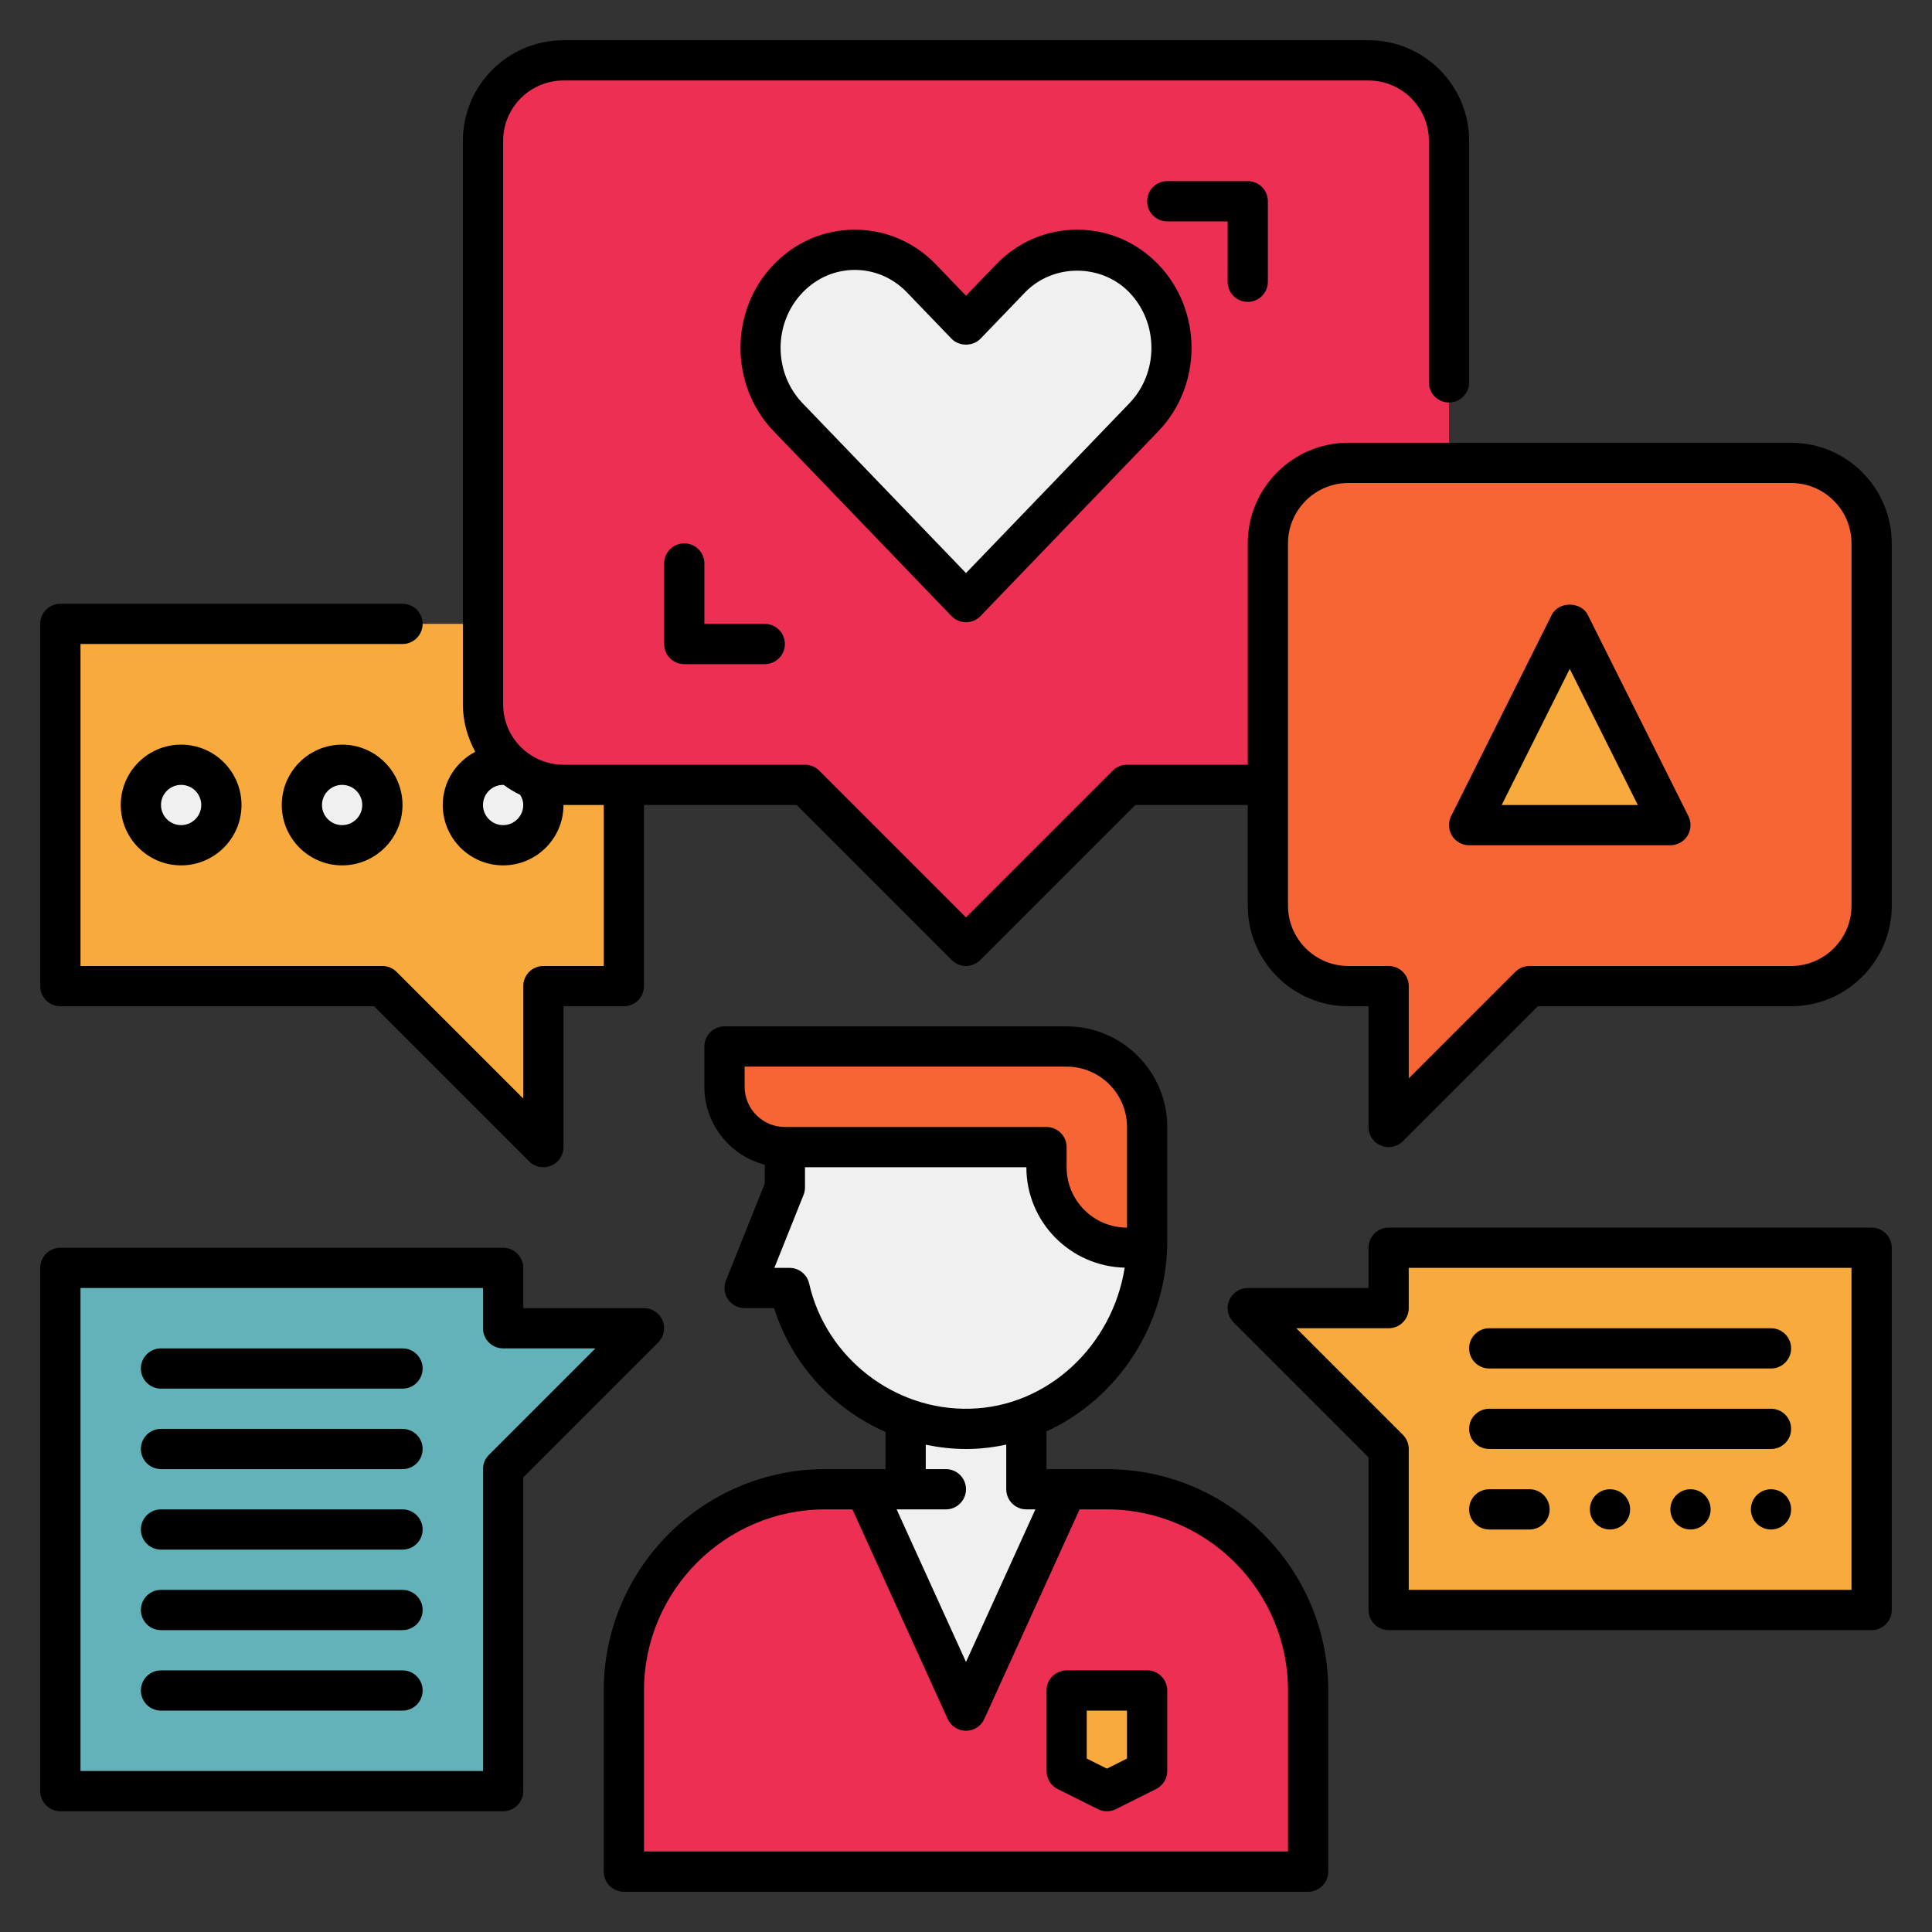 <svg id="Layer_3" enable-background="new 0 0 96 96" height="512" viewBox="0 0 96 96" width="512" xmlns="http://www.w3.org/2000/svg"><rect x="0" y="0" width="96" height="96" fill="#333333" stroke="none"/><path d="m93 62v18h-24v-8l-7-7h7v-3z" fill="#f9aa3d"/><path d="m32 66-7 7v16h-22v-26h22v3z" fill="#63b2b9"/><path d="m3 31h28v18h-4v8l-8-8h-16z" fill="#f9aa3d"/><path d="m68 39h-12l-8 8-8-8h-12c-2.209 0-4-1.791-4-4v-28c0-2.209 1.791-4 4-4h40c2.209 0 4 1.791 4 4v28c0 2.209-1.791 4-4 4z" fill="#ec2f53"/><path d="m93 27v18c0 2.21-1.79 4-4 4h-13l-7 7v-7h-2c-2.21 0-4-1.79-4-4v-18c0-2.21 1.79-4 4-4h22c2.21 0 4 1.79 4 4z" fill="#f66533"/><path d="m78 31 5 10h-10z" fill="#f9aa3d"/><g fill="#f0f0f0"><path d="m56.84 13.84c1.83 1.9 1.83 4.99 0 6.89l-2.21 2.3-6.63 6.89-6.63-6.89-2.21-2.3c-1.83-1.9-1.83-4.99 0-6.89s4.8-1.9 6.63 0l2.21 2.3 2.21-2.3c1.83-1.9 4.8-1.9 6.63 0z"/><circle cx="17" cy="40" r="2"/><circle cx="25" cy="40" r="2"/><circle cx="9" cy="40" r="2"/><path d="m45 69h6v5h2l-5 11-5-11h2z"/><path d="m56 62h.99c-.17 4.79-3.94 8.87-8.76 9-4.38.11-8.07-2.92-9-7h-2.23l2-5v-2h13v1c0 2.21 1.79 4 4 4z"/></g><path d="m57 56v5.65c0 .12 0 .23-.01.35h-.99c-2.21 0-4-1.79-4-4v-1h-13c-1.66 0-3-1.34-3-3v-2h17c2.21 0 4 1.79 4 4z" fill="#f66533"/><path d="m65 84v9h-34v-9c0-5.52 4.48-10 10-10h2l5 11 5-11h2c5.52 0 10 4.48 10 10zm-8 4v-4h-4v4l2 1z" fill="#ec2f53"/><path d="m53 84h4v4l-2 1-2-1z" fill="#f9aa3d"/><path d="m55 73h-3v-1.875c3.519-1.612 6-5.278 6-9.472v-5.653c0-2.757-2.243-5-5-5h-17c-.553 0-1 .448-1 1v2c0 1.86 1.276 3.428 3 3.874v.934l-1.929 4.821c-.123.308-.085.657.101.932.187.275.496.439.828.439h1.466c.879 2.797 2.939 5.012 5.534 6.153v1.847h-3c-6.065 0-11 4.935-11 11v9c0 .552.447 1 1 1h34c.553 0 1-.448 1-1v-9c0-6.065-4.934-11-11-11zm-18-19v-1h16c1.654 0 3 1.346 3 3v5c-1.654 0-3-1.346-3-3v-1c0-.552-.447-1-1-1h-13c-1.102 0-2-.897-2-2zm3.206 9.779c-.103-.456-.509-.779-.975-.779h-.754l1.452-3.628c.047-.118.071-.244.071-.372v-1h11c0 2.718 2.183 4.926 4.886 4.989-.611 3.875-3.818 6.912-7.68 7.009-3.751.104-7.159-2.52-8-6.219zm5.794 8.009c.652.134 1.321.212 2.005.212.084 0 .168-.001.252-.003.596-.015 1.177-.094 1.743-.215v2.218c0 .552.447 1 1 1h.447l-3.447 7.584-3.447-7.584h2.447c.553 0 1-.448 1-1s-.447-1-1-1h-1zm18 20.212h-32v-8c0-4.962 4.037-9 9-9h1.356l4.733 10.414c.163.357.519.586.911.586s.748-.229.91-.586l4.734-10.414h1.356c4.963 0 9 4.038 9 9z"/><path d="m48 30.919c.271 0 .532-.111.721-.307l8.839-9.188c2.195-2.282 2.195-5.996 0-8.278-1.076-1.118-2.509-1.734-4.035-1.734-.001 0-.001 0-.001 0-1.526 0-2.959.616-4.034 1.734l-1.49 1.549-1.489-1.548c-1.075-1.118-2.508-1.733-4.034-1.734 0 0 0 0-.001 0-1.526 0-2.959.616-4.035 1.734-2.195 2.282-2.195 5.996 0 8.278l8.839 9.188c.188.195.449.306.72.306zm-8.118-16.386c.695-.723 1.616-1.121 2.594-1.121h.001c.978 0 1.898.398 2.593 1.121l2.21 2.297c.377.392 1.064.392 1.441 0l2.21-2.297c1.39-1.445 3.798-1.445 5.188 0 1.46 1.518 1.46 3.987 0 5.504l-8.119 8.439-8.118-8.438c-1.46-1.518-1.46-3.987 0-5.505z"/><path d="m62 15c.553 0 1-.448 1-1v-4c0-.552-.447-1-1-1h-4c-.553 0-1 .448-1 1s.447 1 1 1h3v3c0 .552.447 1 1 1z"/><path d="m34 27c-.553 0-1 .448-1 1v4c0 .552.447 1 1 1h4c.553 0 1-.448 1-1s-.447-1-1-1h-3v-3c0-.552-.447-1-1-1z"/><path d="m89 22h-22c-2.757 0-5 2.243-5 5v11h-6c-.265 0-.52.105-.707.293l-7.293 7.293-7.293-7.293c-.187-.187-.442-.293-.707-.293h-12c-.401 0-.782-.082-1.131-.225-.013-.005-.027-.009-.041-.014-1.074-.455-1.828-1.52-1.828-2.761v-28c0-1.657 1.343-3 3-3h40c1.657 0 3 1.343 3 3v12c0 .552.447 1 1 1s1-.448 1-1v-12c0-2.761-2.239-5-5-5h-40c-2.761 0-5 2.239-5 5v28c0 .856.235 1.65.615 2.355-.955.503-1.615 1.493-1.615 2.645 0 1.654 1.346 3 3 3s3-1.346 3-3h2v8h-3c-.553 0-1 .448-1 1v5.586l-6.293-6.293c-.187-.187-.441-.293-.707-.293h-15v-16h16c.553 0 1-.448 1-1s-.447-1-1-1h-17c-.553 0-1 .448-1 1v18c0 .552.447 1 1 1h15.586l7.707 7.707c.192.192.447.293.707.293.129 0 .259-.025.383-.076.374-.155.617-.519.617-.924v-7h3c.553 0 1-.448 1-1v-9h7.586l7.707 7.707c.195.196.451.293.707.293s.512-.098.707-.293l7.707-7.707h5.586v5c0 2.757 2.243 5 5 5h1v6c0 .404.243.769.617.924.124.051.254.076.383.076.26 0 .516-.102.707-.293l6.707-6.707h12.586c2.757 0 5-2.243 5-5v-18c0-2.757-2.243-5-5-5zm-63 18c0 .551-.448 1-1 1s-1-.449-1-1 .448-1 1-1c.013 0 .018.002.03.002.254.189.525.352.813.49.082.128.157.287.157.508zm66 5c0 1.654-1.346 3-3 3h-13c-.266 0-.52.105-.707.293l-5.293 5.293v-4.586c0-.552-.447-1-1-1h-2c-1.654 0-3-1.346-3-3v-18c0-1.654 1.346-3 3-3h22c1.654 0 3 1.346 3 3z"/><path d="m78.895 30.553c-.34-.678-1.449-.678-1.789 0l-5 10c-.155.31-.139.678.044.973.182.295.503.474.85.474h10c.347 0 .668-.18.851-.474.183-.295.199-.663.044-.973zm-4.277 9.447 3.382-6.764 3.382 6.764z"/><path d="m6 40c0 1.654 1.346 3 3 3s3-1.346 3-3-1.346-3-3-3-3 1.346-3 3zm4 0c0 .551-.448 1-1 1s-1-.449-1-1 .448-1 1-1 1 .449 1 1z"/><path d="m14 40c0 1.654 1.346 3 3 3s3-1.346 3-3-1.346-3-3-3-3 1.346-3 3zm4 0c0 .551-.448 1-1 1s-1-.449-1-1 .448-1 1-1 1 .449 1 1z"/><path d="m32.924 65.617c-.154-.373-.52-.617-.924-.617h-6v-2c0-.552-.447-1-1-1h-22c-.553 0-1 .448-1 1v26c0 .552.447 1 1 1h22c.553 0 1-.448 1-1v-15.586l6.707-6.707c.286-.286.372-.716.217-1.09zm-8.631 6.676c-.187.188-.293.442-.293.707v15h-20v-24h20v2c0 .552.447 1 1 1h4.586z"/><path d="m93 61h-24c-.553 0-1 .448-1 1v2h-6c-.404 0-.77.244-.924.617-.155.374-.069.804.217 1.09l6.707 6.707v7.586c0 .552.447 1 1 1h24c.553 0 1-.448 1-1v-18c0-.552-.447-1-1-1zm-1 18h-22v-7c0-.265-.105-.52-.293-.707l-5.293-5.293h4.586c.553 0 1-.448 1-1v-2h22z"/><path d="m74 68h14c.553 0 1-.448 1-1s-.447-1-1-1h-14c-.553 0-1 .448-1 1s.447 1 1 1z"/><path d="m74 72h14c.553 0 1-.448 1-1s-.447-1-1-1h-14c-.553 0-1 .448-1 1s.447 1 1 1z"/><path d="m20 67h-12c-.553 0-1 .448-1 1s.447 1 1 1h12c.553 0 1-.448 1-1s-.447-1-1-1z"/><path d="m20 71h-12c-.553 0-1 .448-1 1s.447 1 1 1h12c.553 0 1-.448 1-1s-.447-1-1-1z"/><path d="m20 75h-12c-.553 0-1 .448-1 1s.447 1 1 1h12c.553 0 1-.448 1-1s-.447-1-1-1z"/><path d="m20 79h-12c-.553 0-1 .448-1 1s.447 1 1 1h12c.553 0 1-.448 1-1s-.447-1-1-1z"/><path d="m20 83h-12c-.553 0-1 .448-1 1s.447 1 1 1h12c.553 0 1-.448 1-1s-.447-1-1-1z"/><path d="m57 83h-4c-.553 0-1 .448-1 1v4c0 .379.214.725.553.895l2 1c.141.07.294.105.447.105s.307-.035.447-.105l2-1c.339-.17.553-.516.553-.895v-4c0-.552-.447-1-1-1zm-1 4.382-1 .5-1-.5v-2.382h2z"/><circle cx="80" cy="75" r="1"/><circle cx="84" cy="75" r="1"/><circle cx="88" cy="75" r="1"/><path d="m74 76h2c.553 0 1-.448 1-1s-.447-1-1-1h-2c-.553 0-1 .448-1 1s.447 1 1 1z"/></svg>